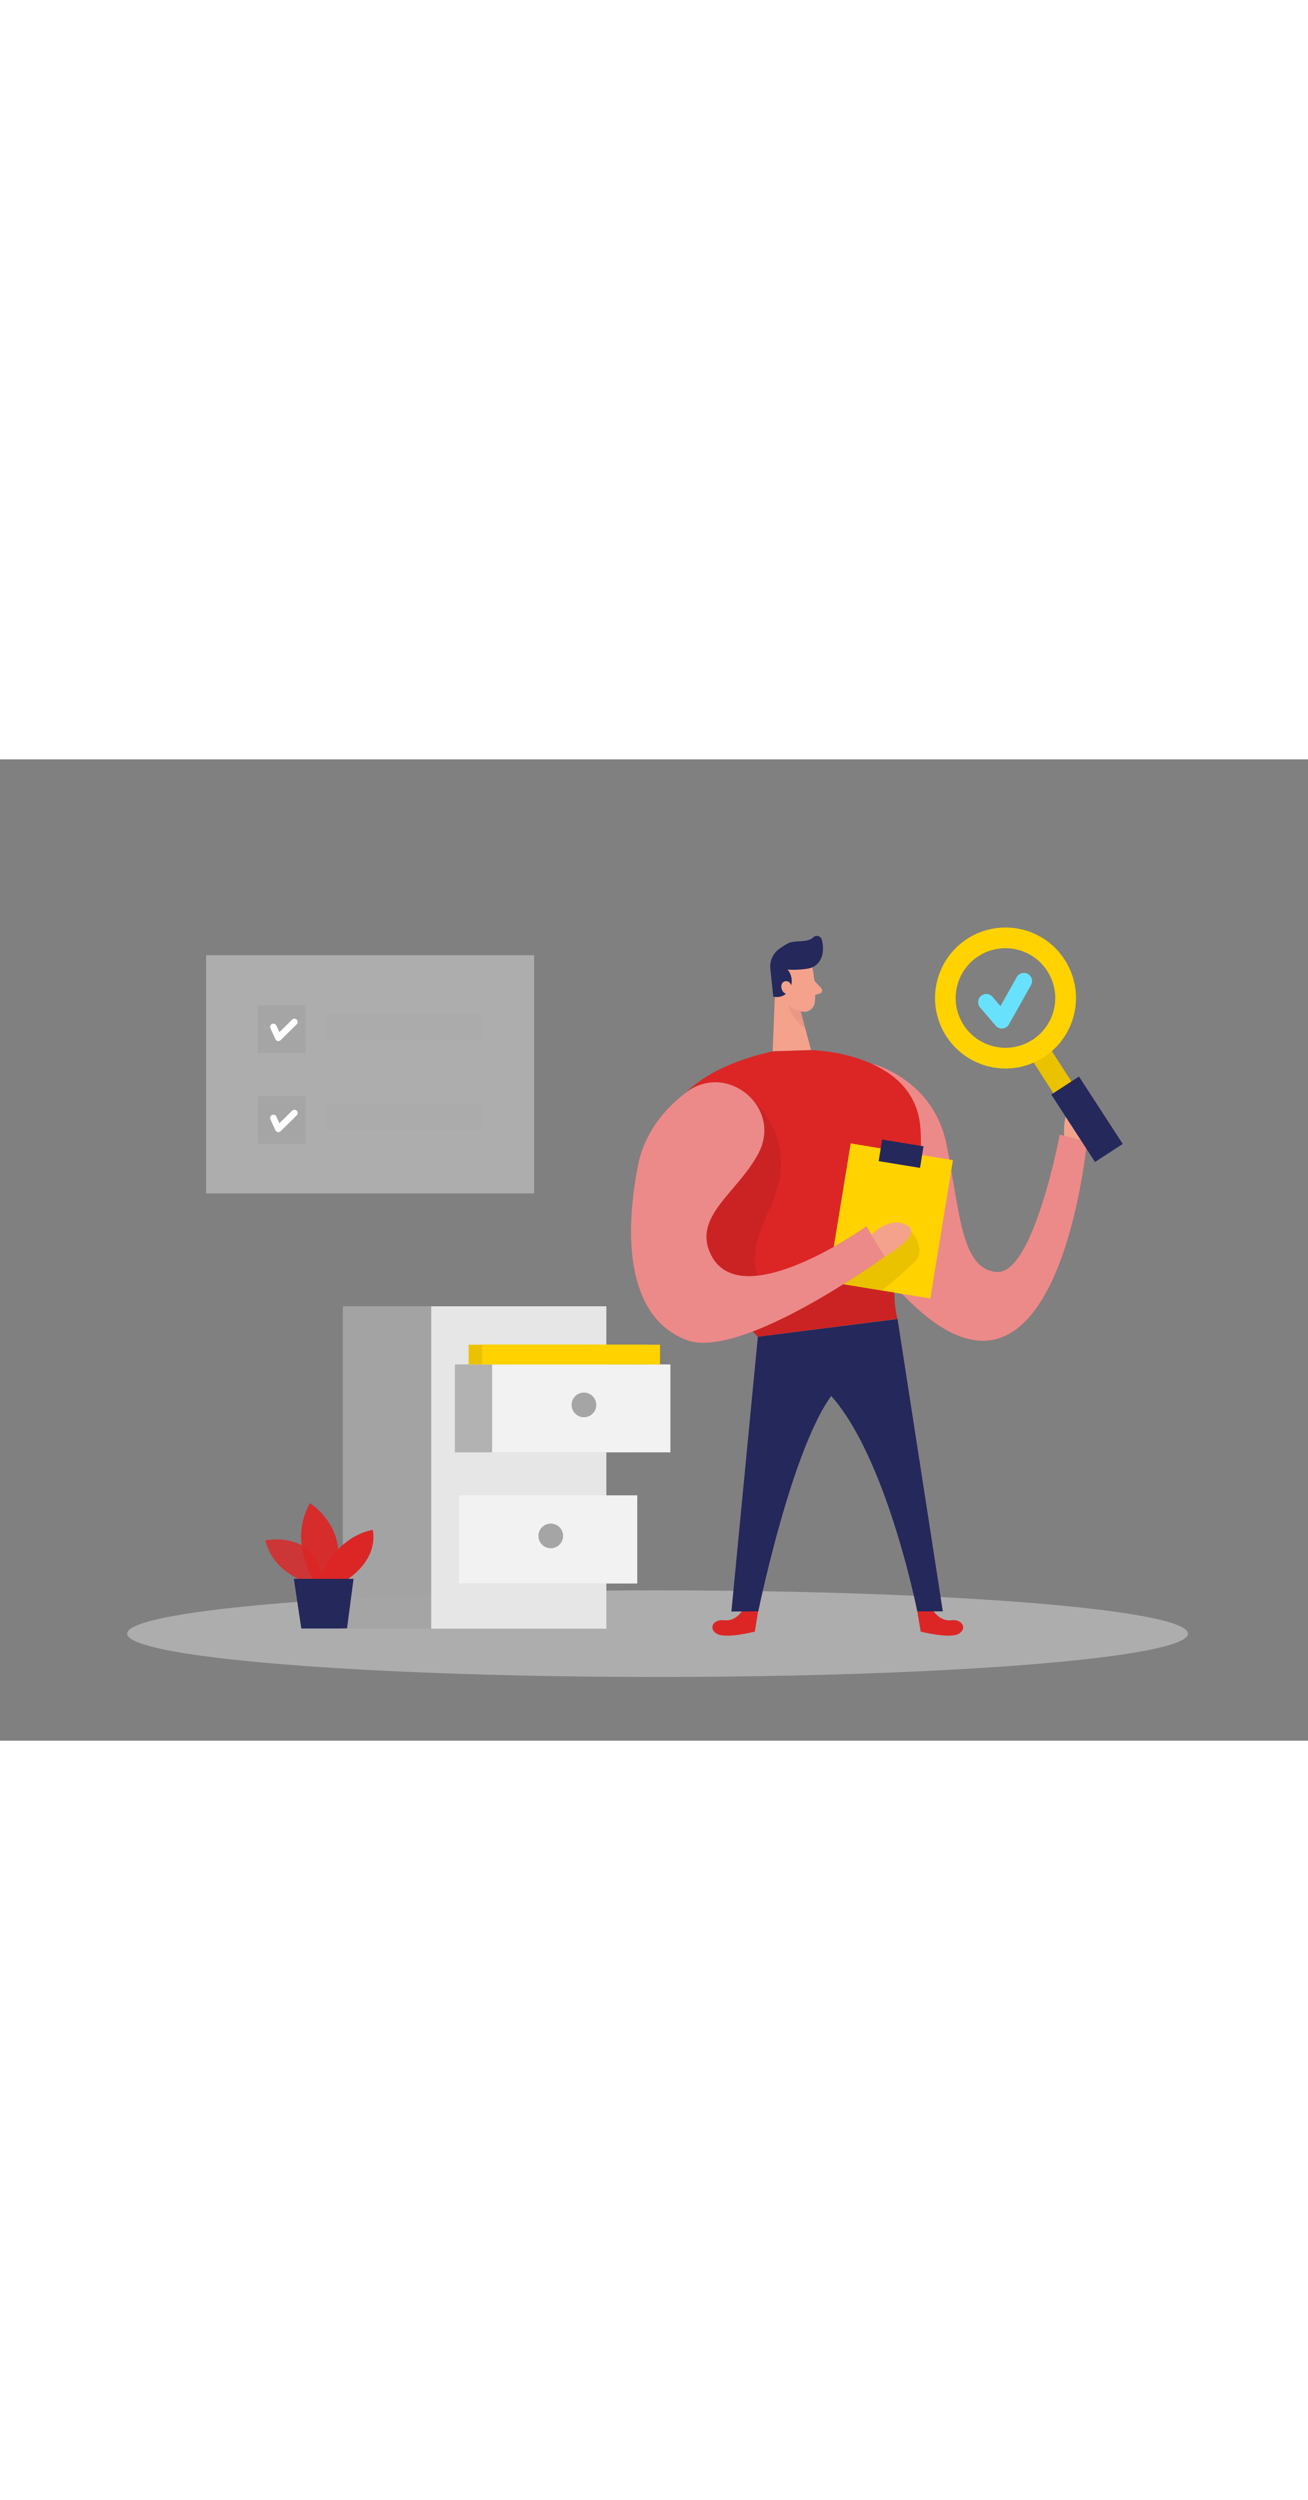 <svg id="Layer_1" data-name="Layer 1" xmlns="http://www.w3.org/2000/svg" viewBox="0 0 400 300" data-imageid="quality-check-two-color" imageName="Quality Check" class="illustrations_image" style="width: 157px;"><rect x="0" y="0" width="400" height="300" fill="#808080" stroke="none"/><rect x="63.04" y="59.87" width="100.3" height="72.83" fill="#e6e6e6" opacity="0.44"/><ellipse cx="201.09" cy="267.29" rx="162.21" ry="13.24" fill="#e6e6e6" opacity="0.45"/><rect x="104.88" y="167.21" width="61.86" height="98.55" fill="#a5a5a5" opacity="0.79"/><rect x="131.88" y="167.21" width="53.51" height="98.55" fill="#e6e6e6"/><rect x="140.35" y="225.04" width="54.52" height="26.88" fill="#f2f2f2"/><circle cx="168.43" cy="237.41" r="3.77" fill="#a5a5a5"/><path d="M94.51,251.87s-10.94-2.94-13.36-13.1c0,0,16.92-3.5,17.47,14Z" fill="#dc2626" opacity="0.58" class="target-color"/><path d="M95.84,250.78s-7.68-12-1-23.35c0,0,12.91,8.12,7.25,23.35Z" fill="#dc2626" opacity="0.73" class="target-color"/><path d="M97.81,250.78s4-12.77,16.17-15.23c0,0,2.32,8.27-7.83,15.23Z" fill="#dc2626" class="target-color"/><polygon points="89.89 250.53 92.16 265.67 106.12 265.67 108.11 250.53 89.89 250.53" fill="#24285b"/><rect x="104.88" y="167.21" width="61.86" height="98.55" fill="#a5a5a5" opacity="0.79"/><rect x="131.88" y="167.21" width="53.51" height="98.55" fill="#e6e6e6"/><rect x="140.35" y="225.04" width="54.52" height="26.88" fill="#f2f2f2"/><circle cx="168.43" cy="237.41" r="3.77" fill="#a5a5a5"/><rect x="139.1" y="184.98" width="54.52" height="26.88" fill="#a5a5a5" opacity="0.79"/><rect x="150.5" y="184.98" width="54.52" height="26.88" fill="#f2f2f2"/><circle cx="178.57" cy="197.35" r="3.77" fill="#a5a5a5"/><path d="M94.51,251.87s-10.94-2.94-13.36-13.1c0,0,16.92-3.5,17.47,14Z" fill="#dc2626" opacity="0.58" class="target-color"/><path d="M95.84,250.78s-7.68-12-1-23.35c0,0,12.91,8.12,7.25,23.35Z" fill="#dc2626" opacity="0.73" class="target-color"/><path d="M97.81,250.78s4-12.77,16.17-15.23c0,0,2.32,8.27-7.83,15.23Z" fill="#dc2626" class="target-color"/><polygon points="89.89 250.53 92.16 265.67 106.12 265.67 108.11 250.53 89.89 250.53" fill="#24285b"/><path d="M285.32,260.19s2.15,3.46,5.59,3,5,2.68,2.18,4.19-11.53-.71-11.53-.71l-1.05-6.26Z" fill="#dc2626" class="target-color"/><path d="M227.08,260.19s-2.15,3.46-5.59,3-5,2.68-2.18,4.19,11.53-.71,11.53-.71l1-6.26Z" fill="#dc2626" class="target-color"/><path d="M266.48,93s18.92,4.42,23,24.79,4.35,38.29,15.46,38.91,19.15-42,19.15-42l8.33,2.16s-8.63,92.63-53.71,49.4S266.48,93,266.48,93Z" fill="#dc2626" class="target-color"/><path d="M266.48,93s18.92,4.42,23,24.79,4.35,38.29,15.46,38.91,19.15-42,19.15-42l8.33,2.16s-8.63,92.63-53.71,49.4S266.48,93,266.48,93Z" fill="#fff" opacity="0.46"/><rect x="143.31" y="178.95" width="54.37" height="6.03" fill="#ffd200"/><rect x="143.31" y="178.95" width="54.37" height="6.03" opacity="0.08"/><path d="M248.42,63.58s1.32,6.36.74,10.76a3.25,3.25,0,0,1-3.67,2.8c-2.22-.32-5.11-1.4-6.23-4.72l-2.6-5.4a5.83,5.83,0,0,1,1.82-6.48C241.8,57.49,247.81,59.67,248.42,63.58Z" fill="#f4a28c"/><rect x="147.48" y="178.95" width="54.37" height="6.03" fill="#ffd200"/><polygon points="237.13 68 236.29 89.26 248.03 88.88 243.93 73.57 237.13 68" fill="#f4a28c"/><path d="M246.85,64a26.22,26.22,0,0,1-6,.25,5.41,5.41,0,0,1,.7,5.9,4.4,4.4,0,0,1-5.08,2.37l-.87-8.29A6.62,6.62,0,0,1,238.23,58a22.39,22.39,0,0,1,2.61-1.68c2.27-1.24,5.95-.06,7.89-1.93a1.57,1.57,0,0,1,2.59.73c.67,2.47.69,6.49-2.55,8.27A5.94,5.94,0,0,1,246.85,64Z" fill="#24285b"/><path d="M242.22,69.91s-.34-2.47-2.18-2.06-1.37,4,1.2,4Z" fill="#f4a28c"/><path d="M249,67.63l2.09,2.27a1,1,0,0,1-.45,1.7l-2.41.75Z" fill="#f4a28c"/><path d="M245,76.88a7.7,7.7,0,0,1-4-1.8s.63,3.84,5.32,7.15Z" fill="#ce8172" opacity="0.31"/><path d="M236.29,89.26,248,88.88s31.48.5,33.44,23.44-11.47,40.84-7,58.74l-42.71,5.46S161.74,106.17,236.29,89.26Z" fill="#dc2626" class="target-color"/><path d="M230.69,104.74s14.45,11.57,4.84,32.3-3.68,27.32,10.72,23.49,20.23-19.41,20.23-19.41L273.56,163a29.19,29.19,0,0,0,.91,8l-42.71,5.46-1.55-1.62-19.34-27.2Z" opacity="0.08"/><rect x="256.48" y="119.68" width="31.69" height="42.86" transform="translate(26.35 -42.11) rotate(9.29)" fill="#ffd200"/><path d="M278.67,144.28s5,5.61.88,9.53-9.84,8.59-9.84,8.59l-14.33-2.46Z" opacity="0.08"/><rect x="269.16" y="117.22" width="12.82" height="6.68" transform="translate(23.07 -42.9) rotate(9.29)" fill="#24285b"/><path d="M232,120.31c7.25-14-9.7-28-22.22-18.46-6.57,5-12.76,12.31-14.73,22.5-4.75,24.61-2,46.71,14.83,53.15S270.56,152,270.56,152l-5.6-9.23s-38.32,27.41-47.55,8.67C211.6,139.69,225.73,132.39,232,120.31Z" fill="#dc2626" class="target-color"/><path d="M232,120.31c7.25-14-9.7-28-22.22-18.46-6.57,5-12.76,12.31-14.73,22.5-4.75,24.61-2,46.71,14.83,53.15S270.56,152,270.56,152l-5.6-9.23s-38.32,27.41-47.55,8.67C211.6,139.69,225.73,132.39,232,120.31Z" fill="#fff" opacity="0.46"/><path d="M266.48,145.31s5.62-5.84,10.86-2.91-6.78,9.64-6.78,9.64Z" fill="#f4a28c"/><path d="M231.76,176.52l-8.09,84,8.22-.05s12.79-62.38,27.06-70.5,15.52-18.87,15.52-18.87Z" fill="#24285b"/><path d="M274.47,171.06l13.85,89.41-7.81,0s-11.39-57.58-32.24-71.06Z" fill="#24285b"/><path d="M325.46,115.08s-.95-9.93,4.61-9.28,2.31,11.08,2.31,11.08Z" fill="#f4a28c"/><rect x="320.06" y="86.65" width="6.57" height="19.12" transform="matrix(0.84, -0.54, 0.54, 0.84, -0.24, 191.62)" fill="#ffd200"/><rect x="320.06" y="86.65" width="6.57" height="19.12" transform="matrix(0.84, -0.54, 0.54, 0.84, -0.24, 191.62)" opacity="0.08"/><rect x="327.37" y="97.75" width="10.11" height="24.57" transform="translate(-6.31 198.79) rotate(-33)" fill="#24285b"/><path d="M295.76,54.88a21.55,21.55,0,1,0,29.81,6.34A21.55,21.55,0,0,0,295.76,54.88Zm20,30.84a15.22,15.22,0,1,1,4.48-21.06A15.21,15.21,0,0,1,315.78,85.72Z" fill="#ffd200"/><polyline points="301.62 74.22 306.37 79.78 313.12 67.77" fill="none" stroke="#68e1fd" stroke-linecap="round" stroke-linejoin="round" stroke-width="5"/><rect x="78.83" y="75.22" width="14.55" height="14.55" fill="#a5a5a5"/><rect x="78.83" y="102.97" width="14.55" height="14.55" fill="#a5a5a5"/><polyline points="83.61 81.79 85.12 85.12 90.03 80.29" fill="none" stroke="#fff" stroke-linecap="round" stroke-linejoin="round" stroke-width="2"/><polyline points="83.61 109.63 85.12 112.96 90.03 108.13" fill="none" stroke="#fff" stroke-linecap="round" stroke-linejoin="round" stroke-width="2"/><rect x="99.81" y="77.98" width="47.83" height="7.83" fill="#a5a5a5" opacity="0.19"/><rect x="99.81" y="105.44" width="47.83" height="7.83" fill="#a5a5a5" opacity="0.18"/></svg>